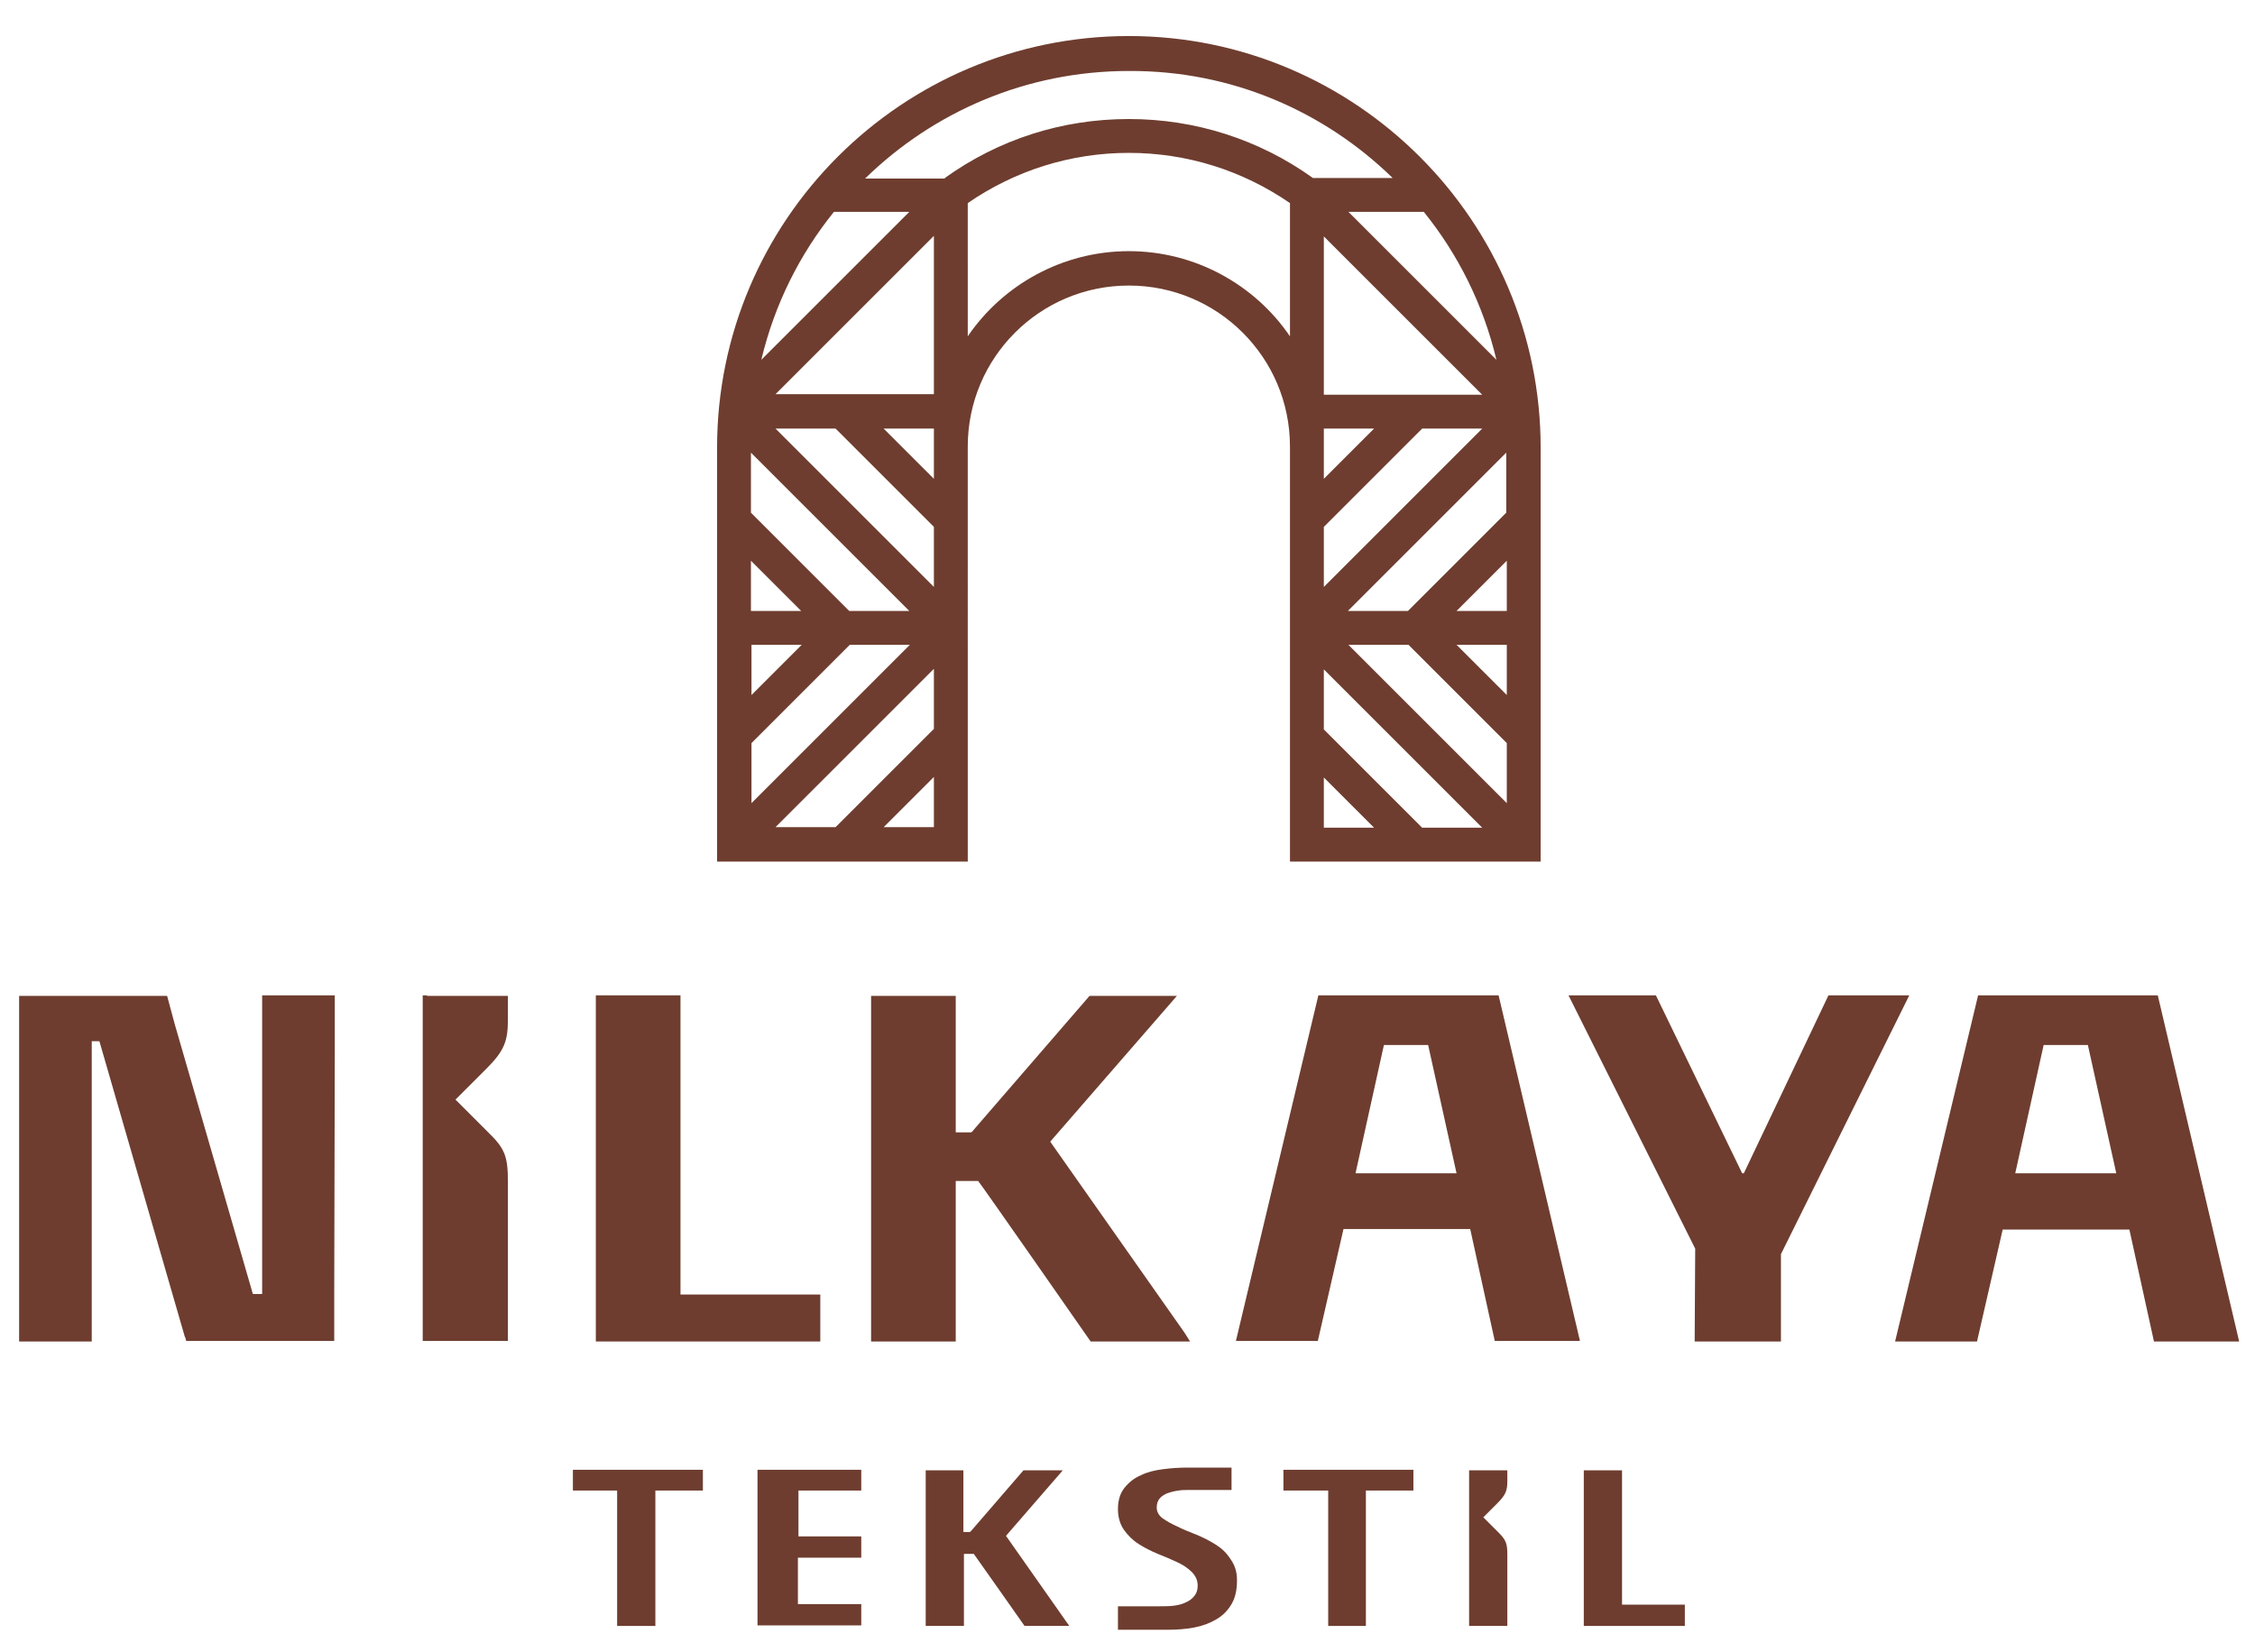 <?xml version="1.0" encoding="utf-8"?>
<!-- Generator: Adobe Illustrator 24.2.1, SVG Export Plug-In . SVG Version: 6.00 Build 0)  -->
<svg version="1.1" id="katman_1" xmlns="http://www.w3.org/2000/svg" xmlns:xlink="http://www.w3.org/1999/xlink" x="0px" y="0px"
	 viewBox="0 0 412.9 302.6" style="enable-background:new 0 0 412.9 302.6;" xml:space="preserve">
<style type="text/css">
	.st0{fill:#6E3D2F;}
</style>
<g>
	<path class="st0" d="M395.1,182.3h-32.9L347,245.7h15l4.7-20.5h23.2l4.5,20.5H410L395.1,182.3z M369,214.9l5.2-23.5h8.1l5.2,23.5
		H369z"/>
	<path class="st0" d="M61.3,182.3h-1.1H48.9H48v1v0v53.7h-1.7L32,187.6l-1.4-5.2h-1.2h-1.8H8.8H4.5h-1v1v4.2v48v9v1.1h1.1h11.1h1.1
		v-1v-9.1v-44.9h1.4l15.6,54c0,0.1,0.1,0.2,0.1,0.2l0.2,0.7h1.1h7.2h13h4.9h0.9v-8.9l0.1-43.5h0v-8.6l0-1.3c0,0,0,0,0,0V182.3z"/>
	<polygon class="st0" points="141.6,237.1 131.2,237.1 125.4,237.1 124.6,237.1 124.6,236.8 124.6,230.9 124.6,182.3 123.2,182.3 
		110,182.3 109.1,182.3 109.1,183.4 109.1,244.7 109.1,245.7 109.9,245.7 122,245.7 124.6,245.7 141.6,245.7 148.2,245.7 149,245.7 
		150.2,245.7 150.2,237.1 149.1,237.1 	"/>
	<path class="st0" d="M192.3,209.1l23.2-26.7h-16l-21.1,24.4c-0.2,0.3-0.4,0.5-0.6,0.6H175v-25h-1.1h-13.7h-0.7v0.9v61.4v1h0.9H174
		h1v-29.4h4.1c0.2,0.1,20.6,29.4,20.6,29.4h1.2h13.5h3.5l-1-1.6L192.3,209.1z"/>
	<path class="st0" d="M241.4,182.3l-15.1,63.3h15l4.7-20.5h23.2l4.5,20.5h15.6l-14.9-63.3H241.4z M248.2,214.9l5.2-23.5h8.1
		l5.2,23.5H248.2z"/>
	<polygon class="st0" points="349.6,182.3 334.8,182.3 319.3,214.9 319,214.9 303.2,182.3 287.2,182.3 310.4,228.7 310.3,245.7 
		312,245.7 324.3,245.7 326.1,245.7 326.1,229.7 	"/>
	<path class="st0" d="M78.2,182.3h-0.8v0.9v61.5v0.9h0.9H92H93v-0.9v-28.3c0-4.7-0.6-6.1-3.7-9.1l-5.9-5.9c0,0,4.3-4.3,5.7-5.7
		c3.3-3.3,3.9-5.1,3.9-9v-3.4v-0.9H92H78.2z"/>
	<polygon class="st0" points="308,293.9 304.6,293.9 299.9,293.9 297.3,293.9 297,293.9 297,293.8 297,291.1 297,269.3 296.3,269.3 
		290.4,269.3 290,269.3 290,269.7 290,297.3 290,297.8 290.4,297.8 295.8,297.8 297,297.8 304.6,297.8 307.6,297.8 308,297.8 
		308.5,297.8 308.5,293.9 	"/>
	<polygon class="st0" points="258.8,269.2 258.5,269.2 235.5,269.2 235,269.2 235,269.6 235,269.6 235,272.5 235,272.5 235,273 
		235.4,273 243.2,273 243.2,297.8 250.1,297.8 250.1,273 258,273 258.8,273 258.8,269.6 258.8,269.6 258.8,269.5 258.8,269.5 	"/>
	<path class="st0" d="M184.2,281.3l10.4-12h-7.2l-9.5,11c-0.1,0.1-0.2,0.2-0.3,0.3h-1.2v-11.3H176h-6.2h-0.3v0.4v27.6v0.5h0.4h6.1
		h0.5v-13.2h1.8c0.1,0.1,9.3,13.2,9.3,13.2h0.5h6.1h1.6l-0.5-0.7L184.2,281.3z"/>
	<polygon class="st0" points="128.7,269.2 128.3,269.2 105.4,269.2 104.9,269.2 104.9,269.6 104.9,269.6 104.9,272.5 104.9,272.5 
		104.9,273 105.3,273 113,273 113,297.8 120,297.8 120,273 127.9,273 128.7,273 128.7,269.6 128.7,269.6 128.7,269.5 128.7,269.5 	
		"/>
	<path class="st0" d="M146.2,281.6v-0.4V273c0,0,0,0,0,0h6.5h4.6h0.4v-0.4v-2.9v-0.5h-0.5h-4.6h-9.3h-4.2h-0.4v28.5h0.4h4.2h9.3h4.9
		h0.2v-3.9h-5.1h-6.5c0,0,0,0,0,0l0-8.5h11.6v-3.9h-4H146.2z"/>
	<path class="st0" d="M222.6,282.9c-1.1-0.7-2.3-1.3-3.5-1.8c-1.3-0.5-2.5-1-3.5-1.5c-1.1-0.5-2-1-2.7-1.5c-0.7-0.5-1.1-1.2-1.1-2
		c0-0.7,0.2-1.2,0.5-1.6c0.3-0.4,0.8-0.7,1.4-1c0.6-0.2,1.3-0.4,2.1-0.5c0.6-0.1,1.2-0.1,1.8-0.1v0h0.6h0.2h6.6h0.5v-3.1v-0.1v-0.9
		h-7.8v0c-0.1,0-0.3,0-0.4,0c-1.4,0-2.9,0.1-4.4,0.3c-1.5,0.2-2.8,0.5-4,1.1c-1.2,0.5-2.2,1.3-3,2.3c-0.8,1-1.2,2.3-1.2,3.9
		c0,1.5,0.4,2.8,1.1,3.8c0.7,1,1.6,1.9,2.7,2.6c1.1,0.7,2.3,1.3,3.5,1.8c1.3,0.5,2.4,1,3.5,1.5c1.1,0.5,2,1.1,2.7,1.8
		c0.7,0.7,1.1,1.5,1.1,2.5c0,0.8-0.2,1.4-0.6,1.9c-0.4,0.5-0.9,0.9-1.6,1.2c-0.6,0.3-1.4,0.5-2.2,0.6c-0.9,0.1-1.7,0.1-2.6,0.1
		c-0.1,0-0.2,0-0.3,0h-7.3l0,2.4v1.9c0,0,8.4,0,9,0c1.7,0,3.3-0.1,4.9-0.4c1.6-0.3,2.9-0.8,4.1-1.5c1.2-0.7,2.1-1.6,2.8-2.8
		c0.7-1.2,1-2.6,1-4.4c0-1.5-0.4-2.7-1.1-3.7C224.6,284.4,223.7,283.6,222.6,282.9"/>
	<path class="st0" d="M269.4,269.3H269v0.4v27.7v0.4h0.4h6.2h0.4v-0.4v-12.7c0-2.1-0.3-2.7-1.7-4.1c-0.7-0.7-2.7-2.7-2.7-2.7
		l2.6-2.6c1.5-1.5,1.8-2.3,1.8-4v-1.6v-0.4h-0.4H269.4z"/>
	<path class="st0" d="M206.7,6.6c-41.6,0-75.4,33.8-75.4,75.4v29.9v45.9h45.9v-39.6h0V81.8c0-16.3,13.2-29.5,29.5-29.5
		s29.5,13.2,29.5,29.5v36.4v39.6h45.9v-45.9V82C282.1,40.5,248.3,6.6,206.7,6.6 M242.4,122.6l29,29h-11l-18-18V122.6z M260.7,38.8
		c6.3,7.8,10.9,17,13.3,27.1l-27.1-27.1H260.7z M242.4,43.3l29,29h-29V43.3z M251.6,78.5l-9.2,9.2v-5.9c0,0,0,0,0,0v-3.3H251.6z
		 M242.4,96.5l18-18h11l-29,29V96.5z M246.9,118.1h11l18,18v11L246.9,118.1z M266.7,118.1h9.2v9.2L266.7,118.1z M266.7,111.9
		l9.2-9.2v9.2H266.7z M275.8,93.9l-18,18h-11l29-29V93.9z M255,32.6h-14.6l0,0c-9.9-7.1-21.6-10.8-33.7-10.8
		c-12.2,0-23.8,3.7-33.7,10.8l0,0.1h-14.6c12.5-12.2,29.5-19.7,48.3-19.7C225.5,12.9,242.5,20.4,255,32.6 M171,133.5l-18,18h-11
		l29-29V133.5z M137.6,118.1h9.2l-9.2,9.2V118.1z M166.5,38.8l-27.1,27.1c2.4-10.1,7-19.3,13.3-27.1H166.5z M171,81.8
		C171,81.8,171,81.8,171,81.8l0,5.9l-9.2-9.2h9.2V81.8z M153,78.5l18,18v11l-29-29H153z M142,72.2l29-29v29H142z M166.5,111.9h-11
		l-18-18v-11L166.5,111.9z M146.7,111.9h-9.2v-9.2L146.7,111.9z M137.6,136.1l18-18h11l-29,29V136.1z M161.8,151.5l9.2-9.2v9.2
		H161.8z M206.7,46c-12.2,0-23.1,6.2-29.5,15.6V37.2c8.7-6,18.9-9.2,29.5-9.2c10.6,0,20.8,3.2,29.5,9.2v24.4
		C229.8,52.2,218.9,46,206.7,46 M242.4,142.4l9.2,9.2h-9.2V142.4z"/>
</g>
<g>
</g>
<g>
</g>
<g>
</g>
<g>
</g>
<g>
</g>
<g>
</g>
</svg>
